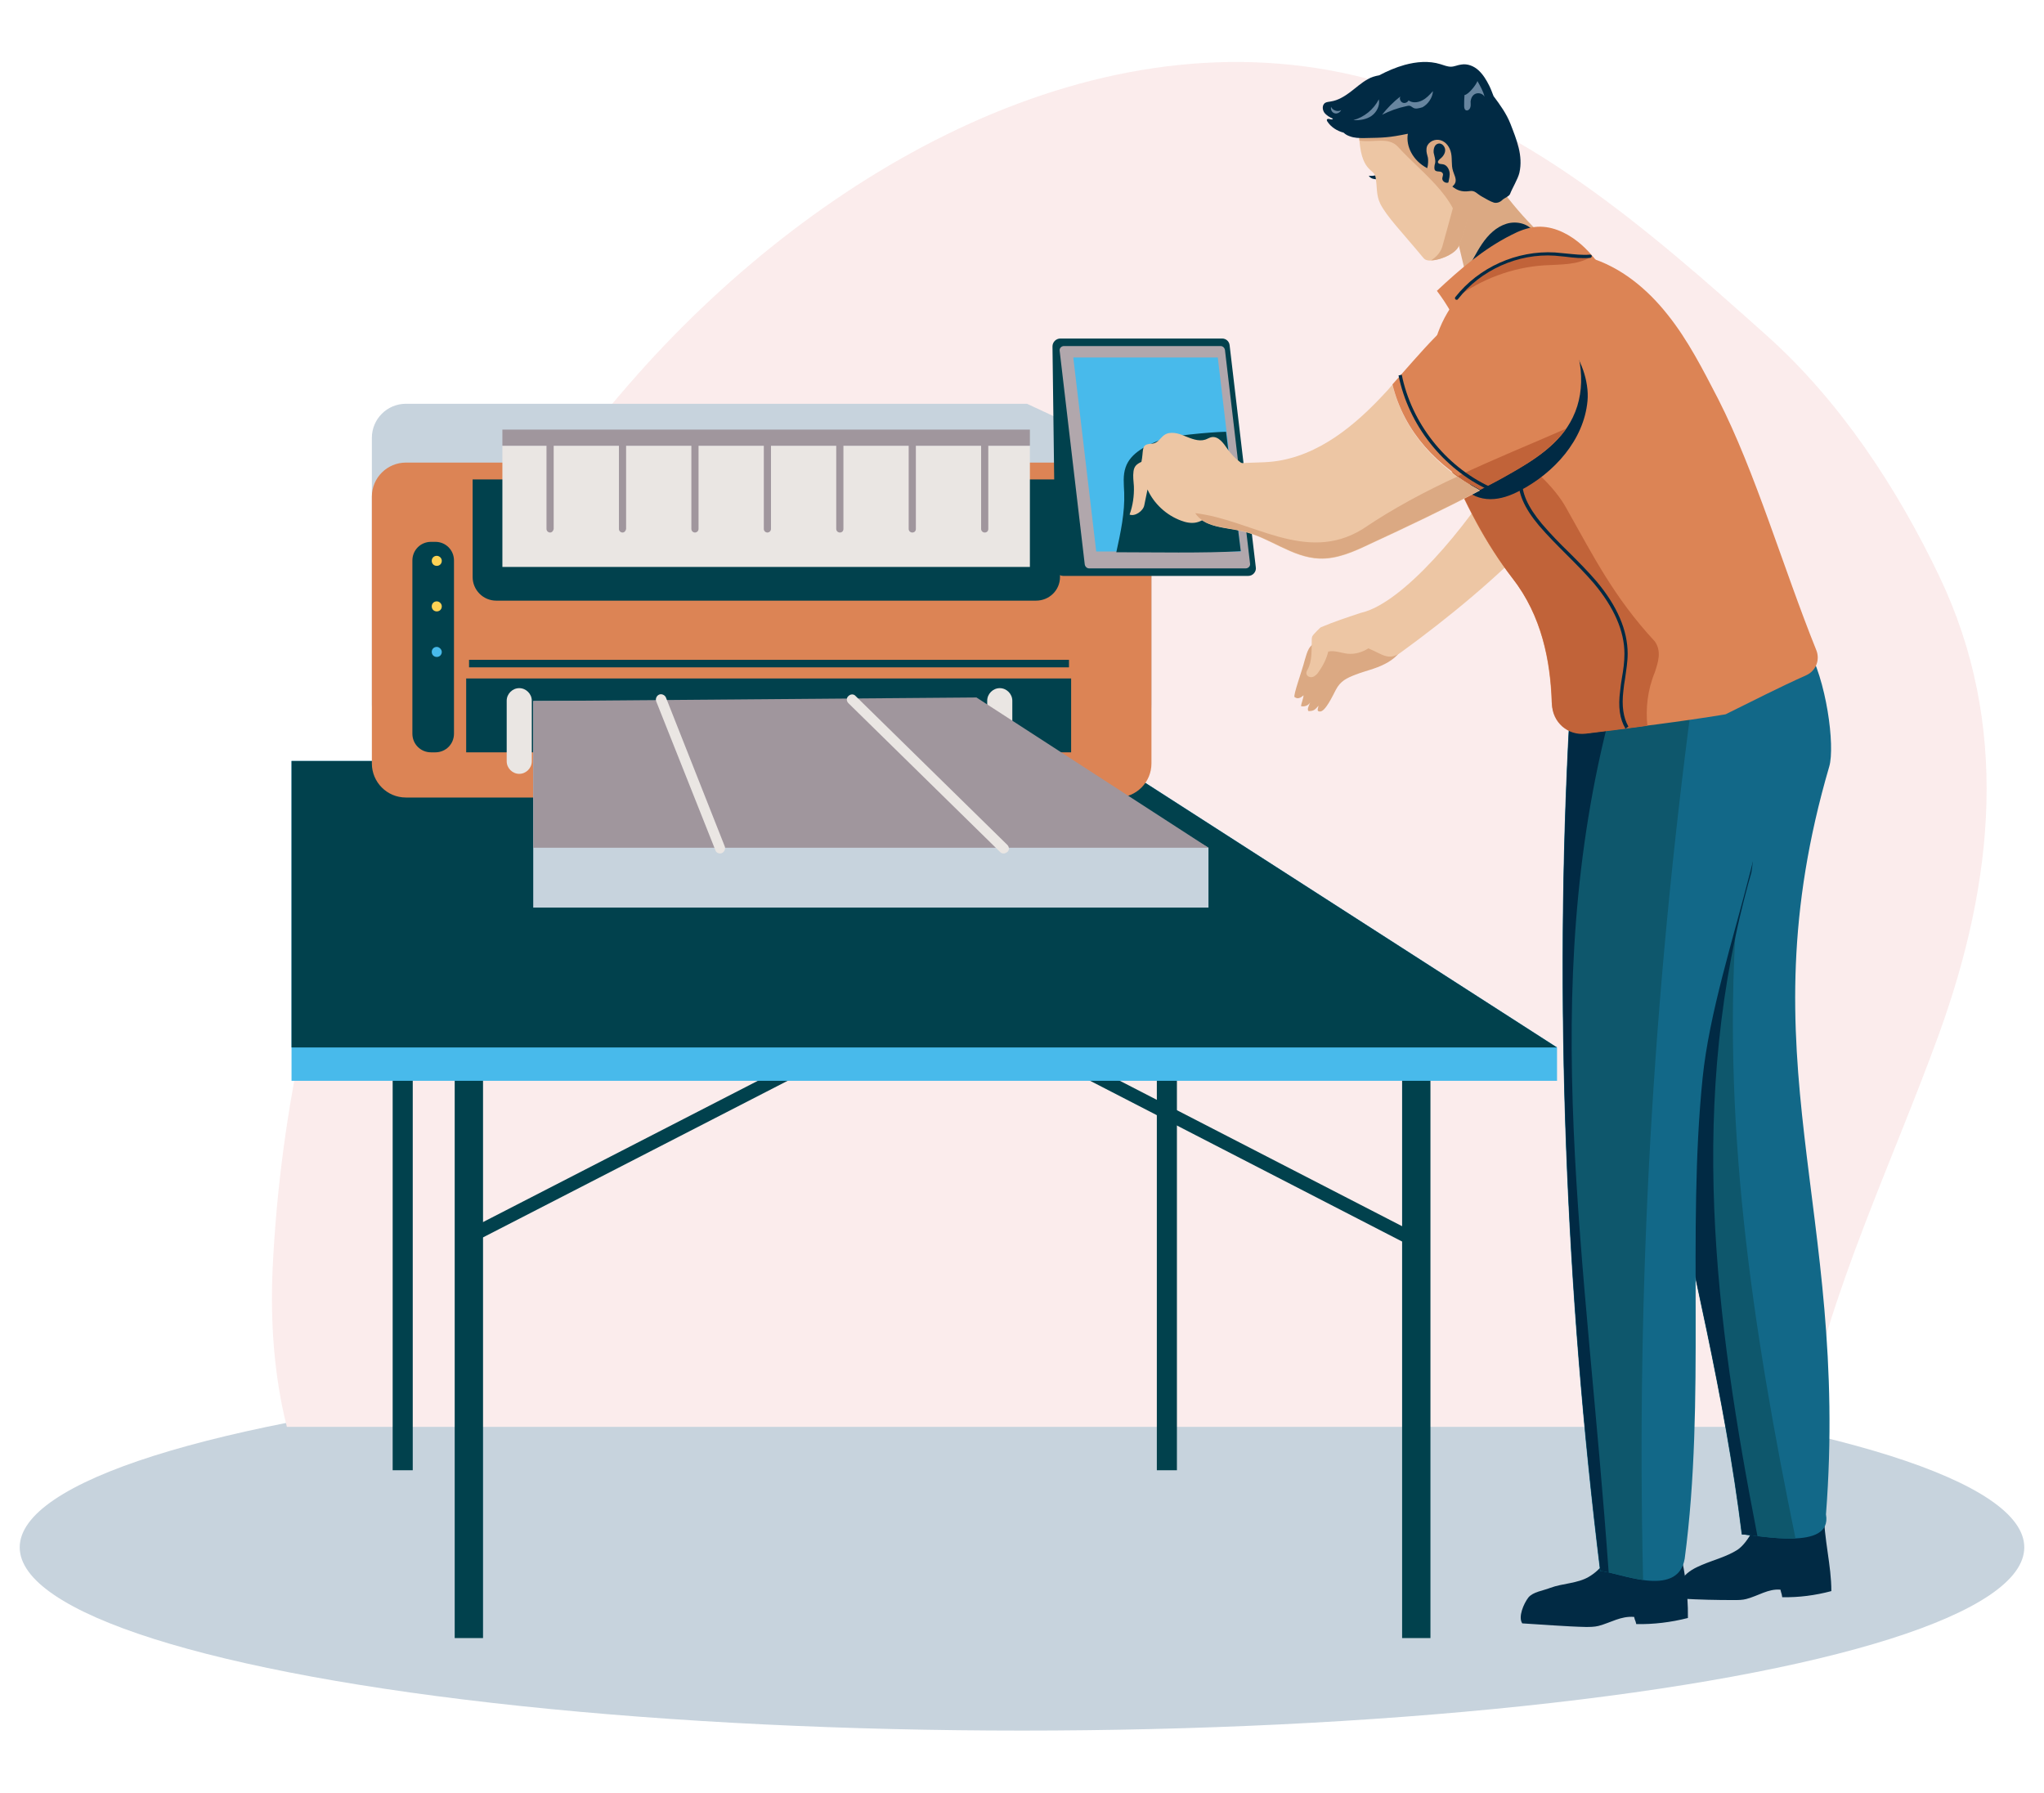 <?xml version="1.0" encoding="utf-8"?>
<!-- Generator: Adobe Illustrator 25.2.0, SVG Export Plug-In . SVG Version: 6.00 Build 0)  -->
<svg version="1.1" id="Layer_1" xmlns="http://www.w3.org/2000/svg" xmlns:xlink="http://www.w3.org/1999/xlink" x="0px" y="0px"
	 viewBox="0 0 570 500" style="enable-background:new 0 0 570 500;" xml:space="preserve">
<style type="text/css">
	.st0{fill:#C7D3DD;}
	.st1{fill:#FBECEC;}
	.st2{fill:#01414D;}
	.st3{fill:#48BAEB;}
	.st4{fill:#DC8455;}
	.st5{fill:#EAE6E3;}
	.st6{fill:#FFD355;}
	.st7{fill:#A0969D;}
	.st8{fill:#B1A7AC;}
	.st9{fill:#DBA983;}
	.st10{fill:#EDC6A4;}
	.st11{fill:#012A44;}
	.st12{fill:#67859F;}
	.st13{fill:#126888;}
	.st14{fill:#0E576C;}
	.st15{fill:#C16339;}
</style>
<g>
	<g>
		<ellipse class="st0" cx="285" cy="431.5" rx="279.5" ry="51.1"/>
		<path class="st1" d="M502.8,397.9c7.3-37.6,24.7-73.2,37.9-109.5c15.5-42.8,19.8-86.5,0.1-127.7c-11.8-24.7-27.7-48.9-48.2-67.2
			c-33.2-29.7-68.1-60.3-111.4-71.6C306.6,2.5,228.9,47,178,104.2C116.8,173,80.2,262.9,76,354.4c-0.6,14.1,0.4,29.4,4,43.5H502.8z"
			/>
	</g>
	<g>
		<g>
			<g>
				<g>
					<g>
						
							<rect x="125.9" y="319.3" transform="matrix(0.889 -0.457 0.457 0.889 -127.186 116.547)" class="st2" width="102.9" height="3.8"/>
					</g>
					<g>
						
							<rect x="345.2" y="269.9" transform="matrix(0.458 -0.889 0.889 0.458 -97.415 482.932)" class="st2" width="3.8" height="102.9"/>
					</g>
					<g>
						<g>
							<rect x="126.8" y="299.8" class="st2" width="7.9" height="157"/>
							<rect x="391" y="299.8" class="st2" width="7.9" height="157"/>
						</g>
						<g>
							<rect x="109.5" y="299.8" class="st2" width="5.6" height="110.2"/>
							<rect x="322.6" y="299.8" class="st2" width="5.6" height="110.2"/>
						</g>
					</g>
				</g>
				<g>
					<polygon class="st3" points="434.2,292.1 309.9,212.2 81.3,212.2 81.3,221.5 81.3,292.1 81.3,301.4 434.2,301.4 					"/>
					<polygon class="st2" points="434.2,292.1 81.3,292.1 81.3,212.2 309.9,212.2 					"/>
				</g>
			</g>
			<g>
				<g>
					<g>
						<path class="st0" d="M286.4,112.6H113.2c-5.3,0-9.5,4.3-9.5,9.5v74.4c0,5.3,4.3,9.5,9.5,9.5h198.4c5.3,0,9.5-4.3,9.5-9.5
							v-67.7L286.4,112.6z"/>
						<path class="st4" d="M311.6,222.4H113.2c-5.3,0-9.5-4.3-9.5-9.5v-74.4c0-5.3,4.3-9.5,9.5-9.5h198.4c5.3,0,9.5,4.3,9.5,9.5
							v74.4C321.1,218.1,316.9,222.4,311.6,222.4z"/>
						<path class="st2" d="M288.9,167.5H138.4c-3.7,0-6.6-3-6.6-6.6v-27.2h163.8v27.2C295.6,164.6,292.6,167.5,288.9,167.5z"/>
						<rect x="130" y="189.2" class="st2" width="168.7" height="20.6"/>
						<path class="st5" d="M282.3,212.3c0,1.9-1.6,3.5-3.5,3.5l0,0c-1.9,0-3.5-1.6-3.5-3.5v-16.9c0-1.9,1.6-3.5,3.5-3.5l0,0
							c1.9,0,3.5,1.6,3.5,3.5V212.3z"/>
						<path class="st2" d="M121.4,209.8h-1.2c-2.9,0-5.2-2.3-5.2-5.2v-48.3c0-2.9,2.3-5.2,5.2-5.2h1.2c2.9,0,5.2,2.3,5.2,5.2v48.3
							C126.6,207.5,124.3,209.8,121.4,209.8z"/>
						<path class="st6" d="M123.2,156.4c0,0.8-0.6,1.4-1.4,1.4s-1.4-0.6-1.4-1.4c0-0.8,0.6-1.4,1.4-1.4
							C122.5,155,123.2,155.6,123.2,156.4z"/>
						<path class="st6" d="M123.2,169.1c0,0.8-0.6,1.4-1.4,1.4s-1.4-0.6-1.4-1.4c0-0.8,0.6-1.4,1.4-1.4
							C122.5,167.7,123.2,168.3,123.2,169.1z"/>
						<path class="st3" d="M123.2,181.8c0,0.8-0.6,1.4-1.4,1.4s-1.4-0.6-1.4-1.4c0-0.8,0.6-1.4,1.4-1.4
							C122.5,180.4,123.2,181.1,123.2,181.8z"/>
						<rect x="130.8" y="184" class="st2" width="167.3" height="2.1"/>
						<path class="st5" d="M148.3,212.3c0,1.9-1.6,3.5-3.5,3.5l0,0c-1.9,0-3.5-1.6-3.5-3.5v-16.9c0-1.9,1.6-3.5,3.5-3.5l0,0
							c1.9,0,3.5,1.6,3.5,3.5V212.3z"/>
					</g>
					<g>
						<rect x="140.1" y="124.3" class="st5" width="147.1" height="33.8"/>
						<rect x="140.1" y="119.8" class="st7" width="147.1" height="4.5"/>
						<g>
							<g>
								<path class="st5" d="M153.4,124.1v23.5V124.1z"/>
								<path class="st7" d="M153.4,148.5c-0.5,0-1-0.4-1-1V124c0-0.5,0.4-1,1-1c0.5,0,1,0.4,1,1v23.5
									C154.3,148.1,153.9,148.5,153.4,148.5z"/>
							</g>
							<g>
								<path class="st5" d="M173.6,124.1v23.5V124.1z"/>
								<path class="st7" d="M173.6,148.5c-0.5,0-1-0.4-1-1V124c0-0.5,0.4-1,1-1c0.5,0,1,0.4,1,1v23.5
									C174.5,148.1,174.1,148.5,173.6,148.5z"/>
							</g>
							<g>
								<path class="st5" d="M193.8,124.1v23.5V124.1z"/>
								<path class="st7" d="M193.8,148.5c-0.5,0-1-0.4-1-1V124c0-0.5,0.4-1,1-1s1,0.4,1,1v23.5
									C194.8,148.1,194.3,148.5,193.8,148.5z"/>
							</g>
							<g>
								<path class="st5" d="M214,124.1v23.5V124.1z"/>
								<path class="st7" d="M214,148.5c-0.5,0-1-0.4-1-1V124c0-0.5,0.4-1,1-1c0.5,0,1,0.4,1,1v23.5
									C215,148.1,214.5,148.5,214,148.5z"/>
							</g>
							<g>
								<path class="st5" d="M234.2,124.1v23.5V124.1z"/>
								<path class="st7" d="M234.2,148.5c-0.5,0-1-0.4-1-1V124c0-0.5,0.4-1,1-1c0.5,0,1,0.4,1,1v23.5
									C235.2,148.1,234.8,148.5,234.2,148.5z"/>
							</g>
							<g>
								<path class="st5" d="M254.4,124.1v23.5V124.1z"/>
								<path class="st7" d="M254.4,148.5c-0.5,0-1-0.4-1-1V124c0-0.5,0.4-1,1-1c0.5,0,1,0.4,1,1v23.5
									C255.4,148.1,255,148.5,254.4,148.5z"/>
							</g>
							<g>
								<path class="st5" d="M274.6,124.1v23.5V124.1z"/>
								<path class="st7" d="M274.6,148.5c-0.5,0-1-0.4-1-1V124c0-0.5,0.4-1,1-1c0.5,0,1,0.4,1,1v23.5
									C275.6,148.1,275.2,148.5,274.6,148.5z"/>
							</g>
						</g>
					</g>
				</g>
				<g>
					<g>
						<polygon class="st0" points="337,236.4 265.7,195.5 148.7,195.5 148.7,212.2 148.7,236.4 148.7,253.1 337,253.1 						"/>
						<polygon class="st7" points="337,236.4 148.7,236.4 148.7,195.5 272.3,194.5 						"/>
					</g>
					<g>
						<path class="st5" d="M200.8,238c-0.6,0-1.1-0.3-1.3-0.9L183,195.6c-0.3-0.7,0.1-1.6,0.8-1.9c0.7-0.3,1.6,0.1,1.9,0.8
							l16.4,41.5c0.3,0.7-0.1,1.6-0.8,1.9C201.1,238,200.9,238,200.8,238z"/>
					</g>
					<g>
						<path class="st5" d="M279.9,238c-0.4,0-0.7-0.1-1-0.4l-42.3-41.5c-0.6-0.6-0.6-1.5,0-2c0.6-0.6,1.5-0.6,2,0l42.3,41.5
							c0.6,0.6,0.6,1.5,0,2C280.6,237.8,280.3,238,279.9,238z"/>
					</g>
				</g>
				<g>
					<path class="st2" d="M348.1,160.6h-51.6c-1.2,0-2.1-1-2.2-2.1l-0.8-61.9c0-1.2,1-2.2,2.2-2.2h45.1c1.1,0,2,0.8,2.1,1.9
						l7.3,61.9C350.4,159.4,349.4,160.6,348.1,160.6z"/>
					<path class="st8" d="M347.4,158.5h-43.7c-0.6,0-1.1-0.5-1.2-1.1l-7-59.6c-0.1-0.7,0.5-1.3,1.2-1.3h43.7c0.6,0,1.1,0.5,1.2,1.1
						l7,59.6C348.7,157.9,348.1,158.5,347.4,158.5z"/>
					<polygon class="st3" points="346,153.8 305.7,153.8 299.3,99.7 339.6,99.7 					"/>
					<path class="st2" d="M324,122.5c-4.1,1.6-8.7,3.7-10.1,7.8c-0.8,2.3-0.5,4.7-0.4,7.1c0.2,5.6-1,11.1-2.2,16.6
						c9.9,0,24.8,0.3,34.7-0.3l-4.1-33.3C337.2,120.5,326,121.6,324,122.5z"/>
				</g>
			</g>
		</g>
		<g>
			<g>
				<path class="st9" d="M391.7,179.1c-0.7,2.8-3,4.8-5.6,6.1c-2.5,1.3-5.4,1.9-8,2.9s-4.3,1.8-5.6,4.3c-0.8,1.5-3,6.3-4.5,6
					c-0.6,0-0.7-0.3-0.3-1.6c-1,1.1-1.3,1.5-2.8,1.5c-0.4-0.5-0.1-1.1,0.5-2.5c-0.4,0.9-1.7,1.4-2.6,1.1c0.1-0.8,0.7-2.2,0.7-3
					c-1.3,1.2-2,0.8-2.5,0.5c-0.4-0.6,2-7,2.9-10.5c0.3-1,0.6-2.1,1.1-3c0.6-1,1.6-1.7,2.5-2.5c1.3-1.2,2.5-2.5,3.9-3.5
					c5.2-3.6,12.9-2.4,17.5-6.7c1.2,2.1,2.1,4.3,2.7,6.6L391.7,179.1z"/>
				<path class="st10" d="M456,82.5c-1.9-3.4-5.3-6-9.1-6.8c-1.1-0.2-2.2-0.3-3.3,0c-1.2,0.3-2.2,1.1-3.1,1.9
					c-1.5,1.4-2.7,3.1-3.6,4.9c-6.6,12.8-10.7,36.1-18.2,48.4c-9.7,16-27.5,37.4-39.2,40c-3.9,1.3-7.3,2.4-11.1,4
					c-0.3,0.1-2.1,2-2.3,2.3c-0.3,0.4-0.3,0.9-0.3,1.3c-0.1,2.8,0.2,5.8-1.2,8.3c-0.2,0.3-0.3,0.6-0.3,0.9c0,0.8,0.9,1.3,1.7,1.1
					c0.7-0.2,1.3-0.8,1.7-1.4c1.2-1.7,2.2-3.6,2.7-5.7c1.8-0.4,3.6,0.4,5.4,0.6c2,0.2,4.1-0.4,5.8-1.5c0.1,0,0.1,0.1,0.2,0.1
					c3.8,1.6,5.5,3.5,8.9,1c25.6-18.6,57.2-46.5,66.1-76.2C458.8,98.2,460.1,89.9,456,82.5z"/>
			</g>
			<g>
				<g>
					<g>
						<g>
							<path class="st9" d="M404.1,57.1c4.6-1.7,8.8-4.1,12.6-7.1c6.5,9.5,14.6,17.8,24,24.5c-10.3,3.7-20,9-28.7,15.7
								C409.4,79.1,406.7,68.1,404.1,57.1z"/>
						</g>
						<g>
							<path class="st11" d="M428,65c-7,2.4-13.6,6.1-19.3,10.7c1.7-2.5,2.9-5.2,4.6-7.7s3.9-4.7,6.8-5.6S426.5,62.4,428,65z"/>
						</g>
						<path class="st11" d="M384.8,49.6c0.3-0.2,0.6-0.4,0.7-0.7c0.2-0.3,0.1-0.7-0.1-1c-1,0.9-2.4,1.3-3.7,1.1
							c0.3,0.5,0.8,0.8,1.4,0.9C383.8,50.1,384.3,49.9,384.8,49.6z"/>
						<g>
							<path class="st10" d="M386.4,30.3c-2.8,2.3-7.5,3.6-7.4,7.2c0.4,10.7,4.2,9.4,4.6,11.9c0.5,2.8,0.1,4.9,1.3,7.4
								c1.9,3.7,5.7,7.5,12.1,15.2c1.2,1.5,5.2,0.1,6.9-0.8c2.8-1.5,2.9-2.8,3.4-4c2.7-6.7,1.7-10.3,4.5-15.1
								c2.9-4.8,11.5-4.7,10.7-10.2c-1.1-7.6-7.1-14.1-14.5-16.3C400.7,23.4,392.3,25.4,386.4,30.3z"/>
						</g>
						<g>
							<path class="st9" d="M422.6,41.8c-0.5-3.7-2.2-7.2-4.7-10c-9.5,10.4-11.6,22.7-15.7,37c-0.5,1.6-1.6,2.8-3.1,3.8
								c1.7,0,3.8-0.8,4.9-1.4c2.8-1.5,2.9-2.8,3.4-4c2.7-6.7,1.7-10.3,4.5-15.1C414.7,47.3,423.3,47.3,422.6,41.8z"/>
						</g>
						<g>
							<path class="st9" d="M422.6,41.8c-1.1-7.6-7.1-14.1-14.5-16.3s-15.7-0.1-21.7,4.7c-2.8,2.3-7.5,3.6-7.4,7.2
								c0,0.6,0.1,1.2,0.1,1.8c4,0.7,8.1-1.2,10.8,1.8c7.1,7.8,18.6,15.4,17.1,26.6c0.1-0.2,0.2-0.4,0.3-0.5
								c2.7-6.7,2.2-10,5.1-14.8C415.2,47.6,423.3,47.3,422.6,41.8z"/>
						</g>
						<path class="st11" d="M421.2,34.5c-1.1-2.8-2.9-5.3-4.7-7.7c-0.4-1-0.7-1.9-1.2-2.9c-0.8-1.6-1.7-3.1-3-4.3s-3.1-1.9-4.8-1.6
							c-1,0.1-1.9,0.6-2.9,0.6s-1.9-0.4-2.9-0.7c-3.2-1-6.7-0.7-10,0.2c-2.5,0.7-4.8,1.7-7.1,2.9c-1.1,0.2-2.2,0.5-3.2,1.1
							c-1.8,1-3.3,2.4-4.9,3.6s-3.4,2.3-5.4,2.6c-0.5,0.1-1.1,0.1-1.6,0.4c-0.8,0.6-0.8,1.8-0.2,2.7c0.6,0.8,1.5,1.3,2.4,1.7
							c-0.1,0.3-0.6,0.2-0.9,0.1c-0.3-0.1-0.8-0.1-0.8,0.3c0,0.1,0.1,0.2,0.1,0.3c1,1.6,2.7,2.7,4.6,3.2c0.5,0.5,1.1,0.8,1.7,1
							c1.3,0.5,2.6,0.5,4,0.5c5.5-0.1,6.8-0.1,12.2-1.2c-0.6,3.5,1.4,7.5,5.4,9.6c0.3-1,0.3-2.3,0.2-2.9c-0.2-0.8-0.5-1.6-0.4-2.5
							c0.1-1.6,1.8-2.7,3.4-2.5s2.8,1.5,3.3,3.1c0.6,1.8,0.1,3.8,0.7,5.6c0.3,1,0.9,2,0.7,3c-0.1,0.5-0.5,1-0.9,1.3
							c1.2,1,2.6,1.6,4.7,1.3c1.7-0.3,2,0.7,3.7,1.6c0.9,0.5,2.2,1.3,3.2,1.6c0.8,0.2,1.7-0.1,2.3-0.7c0.6-0.6,1.9-1,2.2-1.7
							c0.6-1.6,2.2-4.2,2.6-5.9C424.8,43.4,422.9,38.9,421.2,34.5z"/>
						<g>
							<path class="st12" d="M374,30.7c-0.9,0.6-2.4,0.1-2.8-0.9c-0.2,0.7,0.2,1.6,1,1.8C372.8,31.8,373.7,31.4,374,30.7z"/>
							<path class="st12" d="M377.4,33.5c3-0.8,5.7-3,7.1-5.8c0.4,1.7-0.6,3.6-2,4.6C381.1,33.3,379.2,33.6,377.4,33.5z"/>
							<path class="st12" d="M394,30c-0.2-0.1-0.4-0.3-0.6-0.4c-0.4-0.2-0.8-0.1-1.2,0c-2.4,0.5-4.6,1.3-6.8,2.4
								c1.5-1.9,3.2-3.6,5.1-5.1c-0.3,0.6,0,1.4,0.6,1.7c0.6,0.3,1.4,0,1.7-0.6c1.1,0.8,2.6,0.6,3.8,0c1.2-0.6,2.1-1.6,3-2.6
								c-0.1,1.8-1.3,3.6-2.9,4.5C395.7,30.2,394.7,30.5,394,30z"/>
							<path class="st12" d="M412,22.6c0.8,1.4,1.6,2.8,2,4.4c-0.4-0.8-1.5-1.2-2.4-0.9c-0.9,0.3-1.4,1.2-1.5,2.2
								c0,0.6,0.1,1.2-0.1,1.7c-0.2,0.6-0.8,1-1.3,0.7c-0.3-0.2-0.4-0.7-0.4-1.1c0-1,0-2.1,0.1-3.1C409.5,26.4,411.7,23.6,412,22.6z
								"/>
						</g>
						<g>
							<path class="st11" d="M400.2,45.5c-0.1,0.4-0.2,0.7-0.2,1.1c0,0.4,0,0.8,0.3,1c0.6,0.4,1.6,0,2,0.7c0.3,0.4-0.1,1-0.1,1.5
								c0,0.8,1,1.4,1.7,1.1c0.2-1,0.5-2,0.3-3s-0.9-2-1.9-2.1c-0.5-0.1-1.1,0-1.3-0.5c-0.1-0.4,0.3-0.7,0.6-1
								c0.8-0.6,1.5-1.6,1.4-2.6s-1.1-2-2.1-1.6c-0.9,0.3-1.2,1.5-1.1,2.5C400,43.6,400.4,44.6,400.2,45.5z"/>
						</g>
					</g>
				</g>
				<g>
					<path class="st11" d="M496.5,443.3c0.3,1.3,0.3,0.8,0.5,2.1c4.6,0.1,9.2-0.5,13.7-1.7c0-7.3-2-13.8-2.2-23.2
						c-5.9,1.4-12,0.5-18.1,0c0.3,3.6-2.9,9.7-5.9,11.7c-3,1.9-6.6,2.8-9.9,4.2c-1.9,0.8-3.9,1.8-5.2,3.5c-1.3,1.7-1.7,4.1-0.5,5.9
						c4.9,0.3,9.8,0.4,14.7,0.4c1.1,0,2.3,0,3.4-0.3C490.4,445,493.1,443,496.5,443.3z"/>
					<g>
						<path class="st13" d="M454.4,200.7c-5.9,82.8,21.8,149.2,31.4,227.2c4.5,0.1,25.3,4.8,23.4-5.6c6.6-85.4-23-126.7,0.9-208.5
							c1.7-5.7-0.8-24.5-6.2-33.4C485.9,183.3,472.3,197.7,454.4,200.7z"/>
					</g>
					<g>
						<path class="st14" d="M484.6,251c3.2-19.5-4.5-39-9.3-58.4c-6.7,3.6-13.4,6.9-21,8.1c-5.9,82.8,21.8,149.2,31.4,227.2
							c2.4,0.1,9.3,1.4,15,1.1C488.7,370.5,479.7,311.5,484.6,251z"/>
					</g>
					<g>
						<path class="st11" d="M488.4,243.3c3.1-18.3-8.5-34.2-15.2-49.6c-6,3.1-12.1,5.8-18.8,7c-5.9,82.8,21.8,149.2,31.4,227.2
							c0.9,0,2.4,0.2,4.3,0.5C478.3,367.8,470.3,306.7,488.4,243.3z"/>
					</g>
				</g>
				<g>
					<path class="st11" d="M455.7,450.9c0.3,1.3,0.3,0.7,0.6,2c4.8,0.1,9.7-0.5,14.4-1.7c0.1-7.3-1-14.6-3-21.7
						c-6.2,1.4-12.6,1.8-19,1.4c0.3,3.6-2.4,6.9-5.6,8.8s-7.3,1.8-10.8,3.1c-2,0.8-4.8,1.1-6.1,2.7c-1.3,1.7-2.9,5.4-1.7,7.2
						c5.2,0.3,12.6,0.9,17.7,1c1.2,0,2.4,0,3.6-0.3C449.2,452.5,452,450.6,455.7,450.9z"/>
					<g>
						<path class="st13" d="M437.6,200.7c-4.3,78.5-1,159.4,8.6,237.4c4.5,0.1,21.6,8,23.6-3.4c5.9-44.4,0.6-91,5-134.1
							c3.7-36.1,26.3-81.2,16.6-108.8C473.5,194.7,455.6,197.7,437.6,200.7z"/>
					</g>
					<g>
						<path class="st14" d="M471.9,195c-11.4,1.9-22.8,3.8-34.2,5.7c-4.3,78.5-1,159.4,8.6,237.4c2.1,0.1,7.1,1.8,11.9,2.5
							C456.3,358.6,460.9,277.8,471.9,195z"/>
					</g>
					<g>
						<path class="st11" d="M449.1,198.8c-3.8,0.6-7.6,1.3-11.4,1.9c-4.3,78.5-1,159.4,8.6,237.4c0.6,0,1.4,0.2,2.3,0.4
							C442.4,350.2,428.6,276.9,449.1,198.8z"/>
					</g>
				</g>
				<g>
					<g>
						<path class="st4" d="M443,204.4c12.8-1.6,25.5-3.1,38.2-5.2c7.5-3.7,14.9-7.5,22.5-10.9c2.7-1.2,3.9-4.3,2.8-7
							c-9.3-23.1-16.9-49.5-27.4-70.1c-4.2-8.1-8.4-16.4-14.1-23.5c-5.7-7.2-13.1-13.3-21.9-15.9c-8.1-2.4-17-1.8-24.6,1.8
							c-7.6,3.6-13.8,10.1-17,17.9c-4.8,11.7-2.7,25.1,2,36.8c4.8,11.7,10.6,23.1,18.3,33c8,10.3,10.5,22.7,10.9,34.4
							C432.9,201.1,437.7,205.1,443,204.4z"/>
					</g>
					<g>
						<path class="st15" d="M421.9,161.4c8.1,10.4,10.6,23.1,10.9,35c0.1,5,4.4,8.8,9.4,8.2c5.7-0.7,11.5-1.4,17.2-2.2
							c-0.5-4.8,0-9.9,2.1-15c0.9-2.8,1.9-5.7,0-8.5c-11.4-12.3-17.1-23.7-24.6-37c-7.2-13.3-27.6-22.7-38-36.2
							c-0.1,7.7,1.8,15.5,4.8,22.6C408.4,140,414.2,151.4,421.9,161.4z"/>
					</g>
					<g>
						<path class="st11" d="M453.3,203.2c-1.6-2.6-2.1-6.1-1.5-10.5c0.1-1.2,0.3-2.5,0.5-3.7c0.4-2.2,0.7-4.4,0.7-6.7
							c0-6.3-2.9-12.9-8.5-19.6c-2.4-2.8-5-5.4-7.6-8s-5.3-5.3-7.7-8.1c-4.2-5-6-9.2-5.7-13.3l1,0.1c-0.3,3.9,1.5,7.9,5.5,12.7
							c2.4,2.8,5,5.5,7.6,8c2.6,2.6,5.2,5.2,7.6,8c5.8,6.9,8.7,13.7,8.7,20.2c0,2.3-0.4,4.6-0.7,6.8c-0.2,1.2-0.4,2.4-0.5,3.6
							c-0.5,4.2,0,7.4,1.4,9.9L453.3,203.2z"/>
					</g>
					<g>
						<path class="st11" d="M442.7,111.8c-1,10.9-9.3,20.1-19,25.1c-2.5,1.3-5.2,2.3-8.1,2.3c-2.8,0-5.7-1.1-7.5-3.3
							c16.3-6.4,28.1-22.9,28.9-40.3C440.8,99.5,443.2,106.4,442.7,111.8z"/>
					</g>
					<g>
						<path class="st4" d="M447.1,75.2c-2.1-2.8-4.3-5.6-7.1-7.8c-3.4-2.7-7.7-4.6-12-4.1c-2.3,0.3-4.4,1.1-6.5,2.2
							c-7.8,3.9-14.5,9.7-20.8,15.6c1.5,2,2.9,4.1,4.1,6.3C415.9,77.7,431.8,73,447.1,75.2z"/>
					</g>
					<g>
						<path class="st15" d="M426.9,71.1c-4,0.5-7.9,2.1-11.3,4.3c-3.4,2.2-6.5,4.9-9.5,7.6c7.1-5.2,15.6-8.4,24.4-9
							c4.6-0.3,9.5,0,13.4-2.5C438.3,72,432.5,70.4,426.9,71.1z"/>
					</g>
					<g>
						<path class="st11" d="M406.2,83.6c-0.1,0-0.2,0-0.3-0.1c-0.2-0.2-0.2-0.4-0.1-0.6c6.6-8.4,17.2-13.1,27.8-12.5
							c1.1,0.1,2.1,0.2,3.2,0.3c2.2,0.2,4.4,0.5,6.6,0.3c0.3,0,0.5,0.2,0.5,0.4c0,0.2-0.2,0.5-0.4,0.5c-2.3,0.2-4.6,0-6.8-0.3
							c-1-0.1-2.1-0.2-3.1-0.3c-10.3-0.7-20.7,4-27,12.1C406.5,83.6,406.3,83.6,406.2,83.6z"/>
					</g>
				</g>
			</g>
			<g>
				<g>
					<g>
						<path class="st10" d="M388.3,107.3c-0.6,0.6-1.1,1.3-1.7,1.9c-8.5,9.3-18.9,18-31.5,19.5c-3.5,0.4-7,0.2-10.5,0.6
							c-3.5,0.4-7.1,1.4-9.6,3.9c-2.5,2.4-3.7,6.5-1.9,9.6c2.5,4.4,8.6,4.2,13.5,5.4c7.4,1.7,13.7,7.3,21.3,7.6
							c4.9,0.2,9.6-1.9,14-4c10.4-4.8,20.7-9.7,30.8-15C401,130.4,391.6,120.7,388.3,107.3z"/>
						<path class="st10" d="M350.8,131.1c-3.5-0.7-6.5-3-8.5-5.9c-1.1-1.6-2.5-3.6-4.4-3.3c-0.6,0.1-1.2,0.5-1.8,0.7
							c-1.9,0.6-3.9-0.3-5.7-1c-1.8-0.8-4.1-1.4-5.7-0.3c-1,0.7-1.6,1.9-2.8,2.3c-0.6,0.2-1.3,0.1-1.9,0.3c-1.7,0.4-1.1,2.1-1.7,4.9
							c-1.3,0.6-2,1.2-2.2,2.6c-0.2,1.4,0,2.8,0.1,4.2c0.1,2.7-0.3,5.4-1.2,7.9c1.5,0.6,3.8-1,4.1-2.6s0.7-3.3,0.9-4.4
							c1.8,4,5.3,7.2,9.4,8.7c1.3,0.5,2.8,0.8,4.2,0.5c1.4-0.3,2.5-1.1,3.7-1.9c4-2.8,8.1-5.6,12.1-8.4L350.8,131.1z"/>
						<path class="st4" d="M438.6,116.4c4-8.2,2.5-18.2-1.9-26.2c-2.7-5-7.1-9.8-12.7-10.3c-3.6-0.3-7.2,1.2-10.3,3.1
							c-10.1,6-17.5,15.4-25.4,24.2c3.3,13.4,12.7,23.1,24.5,29.3c2.7-1.4,5.4-2.8,8-4.3C427.9,128.3,435.1,123.7,438.6,116.4z"/>
					</g>
					<g>
						<path class="st9" d="M379.9,147.6c-15.9,9.7-30.9-2.7-46.6-4.5c2.6,4,8.5,3.9,13.3,5c7.4,1.7,13.7,7.3,21.3,7.6
							c4.9,0.2,9.6-1.9,14-4c10.4-4.8,20.7-9.7,30.8-15c-2.2-1.2-4.3-2.4-6.3-3.8C397.5,137,388.6,141.7,379.9,147.6z"/>
						<path class="st15" d="M436.8,119.5c-10,4.4-20.2,8.5-30.3,13.3c2,1.4,4.1,2.7,6.3,3.8c2.7-1.4,5.4-2.8,8-4.3
							C426.8,128.9,432.9,125,436.8,119.5z"/>
						<g>
							<path class="st11" d="M415.1,136.6c-12.7-5.9-22.3-18.1-25.1-31.9l0.9-0.2c2.7,13.4,12.1,25.4,24.5,31.2L415.1,136.6z"/>
						</g>
					</g>
				</g>
			</g>
		</g>
	</g>
</g>
</svg>
